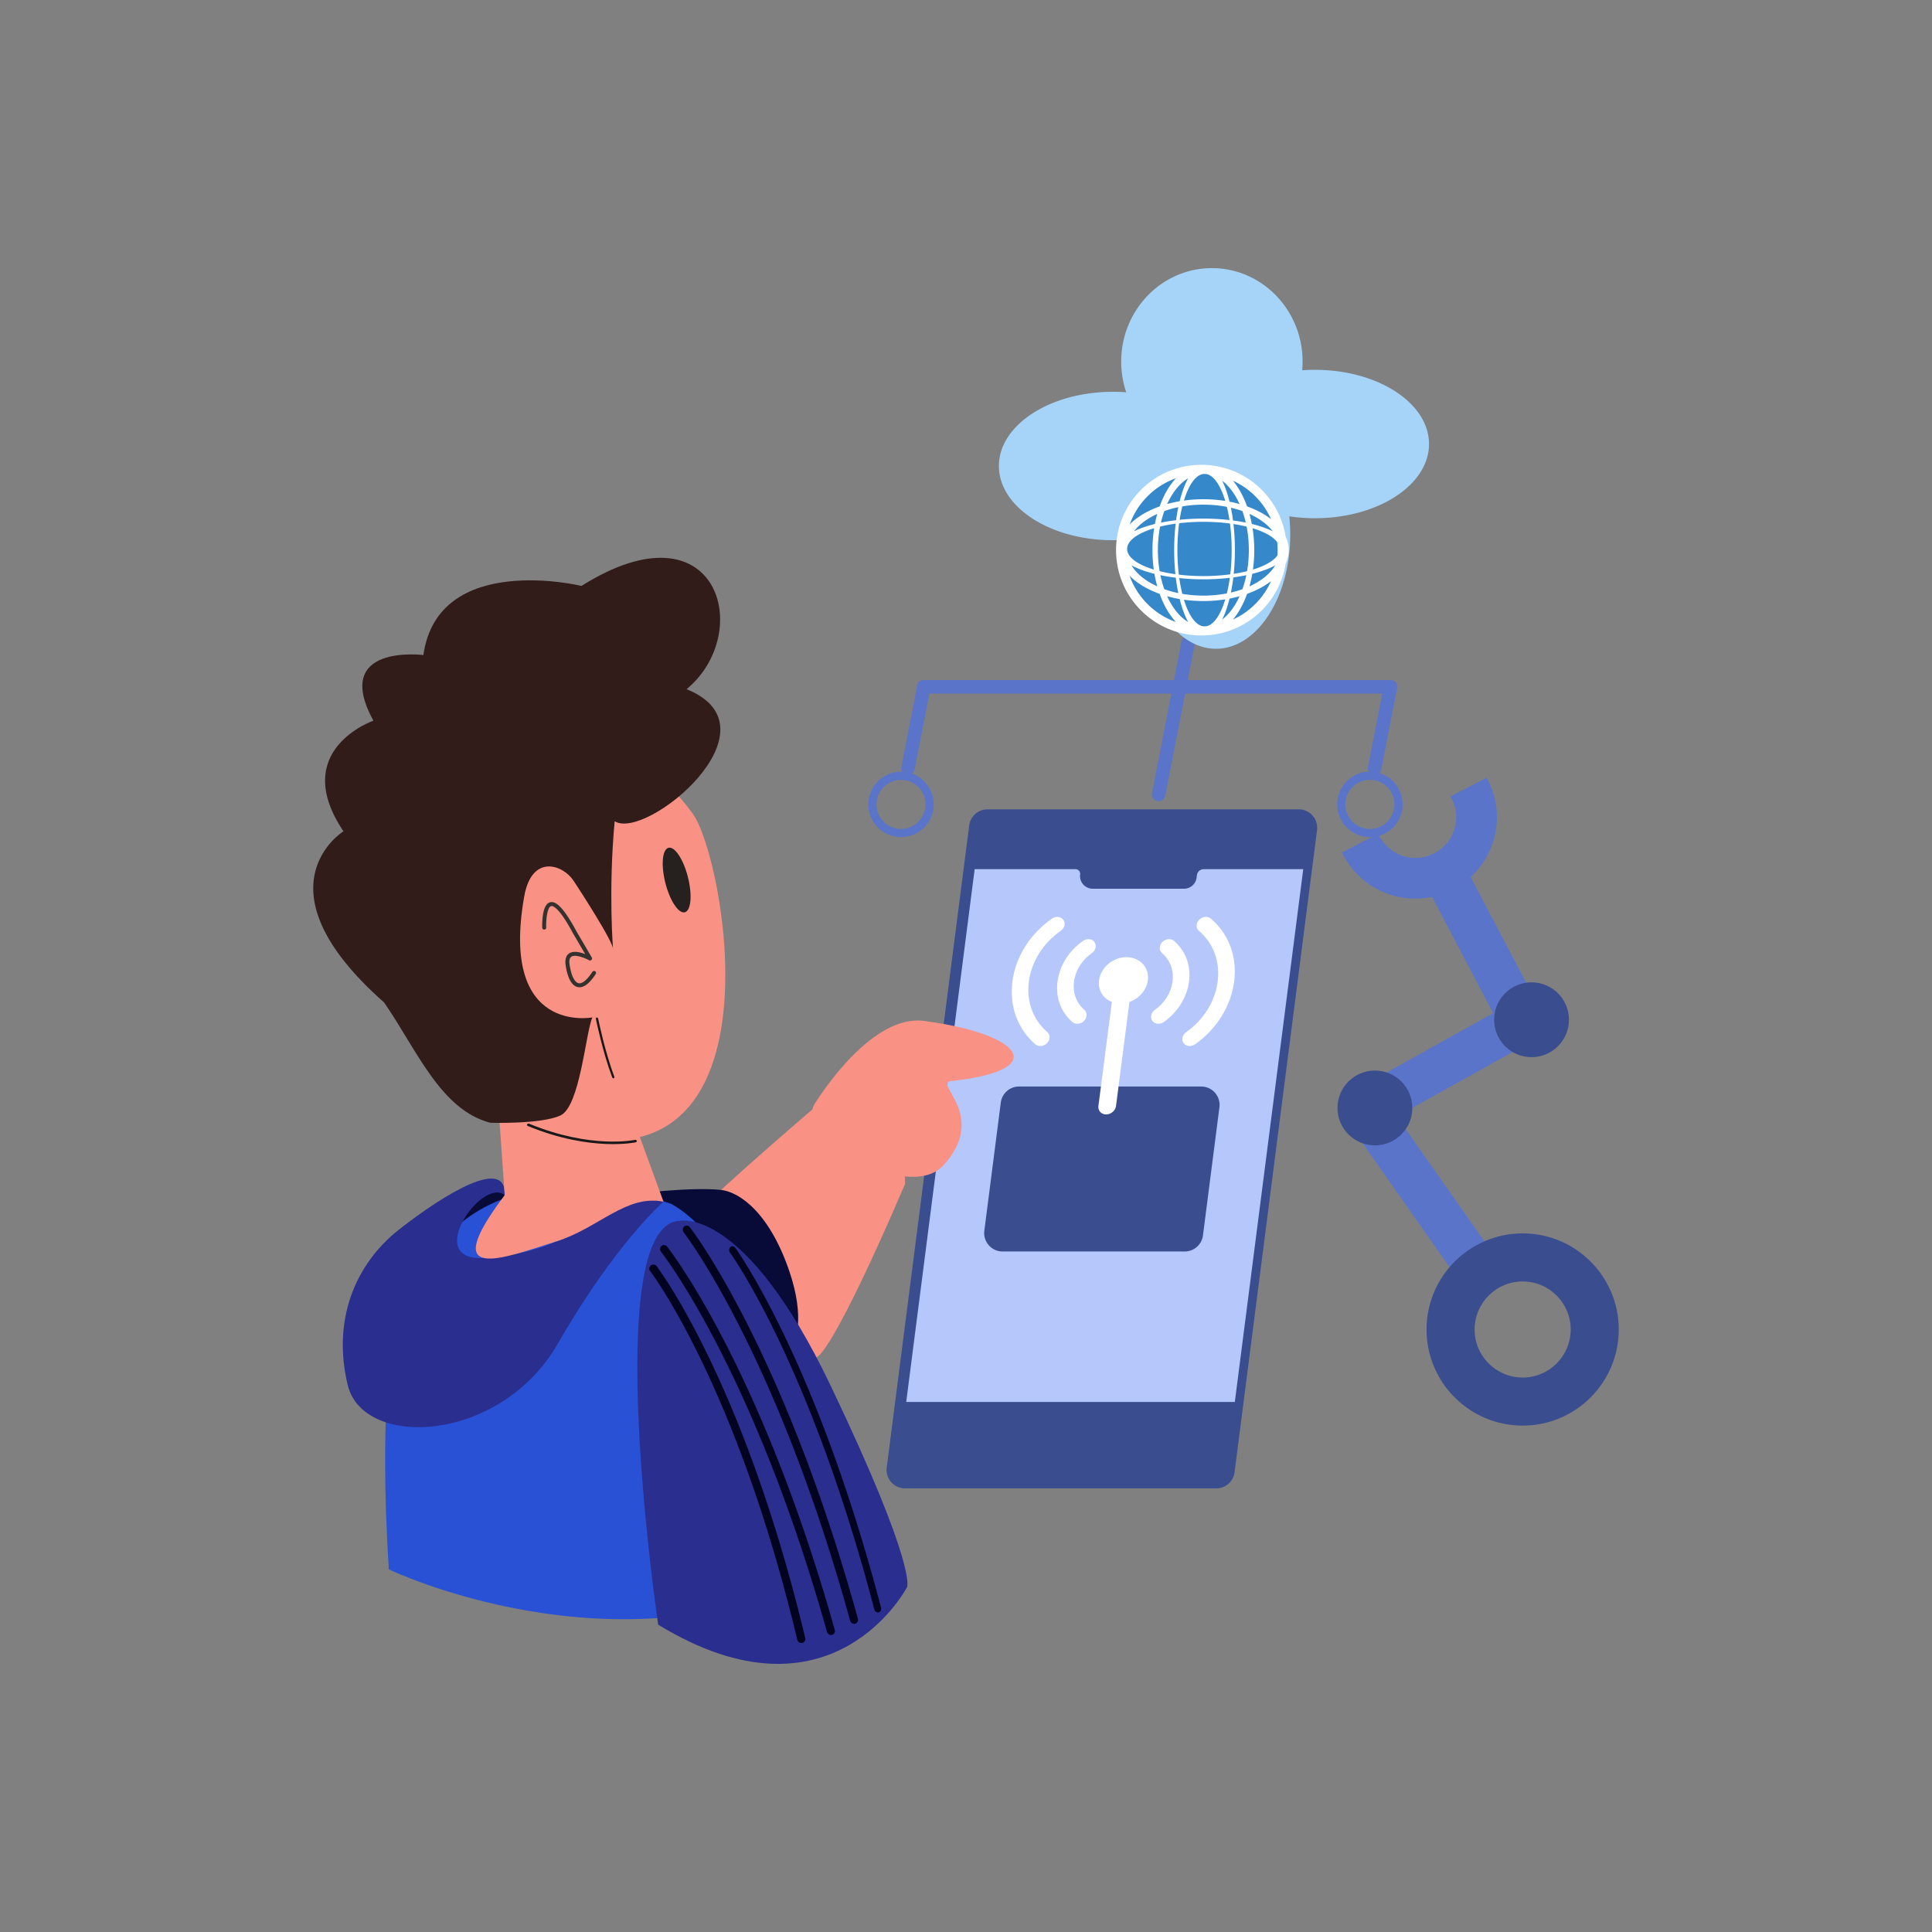 <?xml version="1.0" encoding="utf-8"?>
<svg xmlns="http://www.w3.org/2000/svg" style="fill-rule:evenodd;clip-rule:evenodd;stroke-linejoin:round;stroke-miterlimit:2" viewBox="0 0 3000 3000">
  <rect x="0" y="0" width="3000" height="3000" fill="#808080" stroke="none"/>
  <path d="M0 0h3000v3000H0z" style="fill:none"/>
  <path d="M2045.08 1288.99a28.58 28.58 0 0 0-28.348-32.222h-483.401c-14.377 0-26.517 10.68-28.348 24.94l-128.081 997.197a28.582 28.582 0 0 0 28.348 32.222h483.402c14.377 0 26.516-10.68 28.348-24.94l128.08-997.197Z" style="fill:#3a4d8e"/>
  <path d="M1869.14 1349.63a10.665 10.665 0 0 0-10.578 9.306l-.492 3.833c-1.267 9.861-9.661 17.246-19.603 17.246h-141.646a19.763 19.763 0 0 1-19.602-22.282v-.001a7.19 7.19 0 0 0-1.732-5.663 7.19 7.19 0 0 0-5.396-2.439h-156.646l-106.267 827.365h510.238l106.267-827.365H1869.14Z" style="fill:#b5c7fb"/>
  <path d="M1867.95 1918.35c-1.832 14.26-13.971 24.94-28.348 24.94h-282.789a28.58 28.58 0 0 1-28.348-32.222l25.56-199.005c1.831-14.26 13.971-24.94 28.348-24.94h282.789a28.579 28.579 0 0 1 21.458 9.703 28.574 28.574 0 0 1 6.89 22.519l-25.56 199.005Z" style="fill:#3a4d8e"/>
  <path d="M1647.04 1445.45c-27.384 19.083-45.378 47.812-49.377 78.789-3.968 30.731 6.448 59.3 28.569 78.383 4.926 4.239 4.76 11.944-.351 17.154-2.815 2.863-6.653 4.521-10.547 4.521-2.938 0-5.683-.983-7.734-2.74-27.522-23.752-40.489-59.214-35.57-97.318 4.96-38.424 27.342-74.083 61.423-97.822 2.929-2.04 6.36-2.962 9.758-2.618 3.37.357 6.204 1.954 8.022 4.51 3.722 5.247 1.849 12.939-4.193 17.141Zm48.343 34.572c-15.327 10.678-25.4 26.762-27.642 44.125-2.222 17.215 3.605 33.213 15.993 43.904 4.9 4.239 4.746 11.943-.378 17.153-2.802 2.863-6.652 4.522-10.521 4.522-2.95 0-5.696-.983-7.733-2.74-17.79-15.347-26.168-38.252-22.994-62.839 3.203-24.809 17.677-47.824 39.687-63.159 2.916-2.04 6.403-2.986 9.732-2.617 3.372.344 6.219 1.941 8.037 4.497 3.733 5.259 1.848 12.951-4.181 17.154Zm184.843-53.609c27.937 23.752 41.126 59.399 36.166 97.822-4.92 38.104-27.045 73.579-60.698 97.319-2.505 1.757-5.504 2.74-8.441 2.74-3.895 0-7.306-1.647-9.367-4.522-3.778-5.21-1.956-12.914 4.065-17.154 27.061-19.083 44.853-47.651 48.821-78.383 3.999-30.977-6.592-59.693-29.048-78.789-4.956-4.202-4.843-11.894.233-17.141 2.465-2.556 5.725-4.153 9.187-4.509 3.487-.345 6.68.577 9.082 2.617Zm-57.263 34.577c18.051 15.335 26.57 38.35 23.367 63.159-3.175 24.588-17.466 47.492-39.204 62.827-2.506 1.769-5.506 2.752-8.443 2.752-3.882 0-7.291-1.658-9.366-4.521-3.766-5.21-1.943-12.915 4.066-17.166 15.146-10.678 25.104-26.677 27.327-43.892 2.241-17.362-3.692-33.447-16.249-44.125-4.956-4.202-4.843-11.894.235-17.154 2.478-2.555 5.751-4.153 9.198-4.497 3.438-.369 6.667.578 9.069 2.617Zm-73.85 25.29c20.949 0 35.844 16.121 33.276 36.015-1.975 15.298-13.745 28.286-28.586 33.496l-20.868 161.645c-.93 7.2-7.805 13.049-15.349 13.049-7.544 0-12.909-5.849-11.979-13.049l20.868-161.645c-13.494-5.222-21.912-18.198-19.937-33.496 2.568-19.894 21.626-36.015 42.575-36.015Z" style="fill:#fff"/>
  <path d="M1405.45 1838.26s3.137-168.791-128.743-128.654c0 0-157.006 133.936-193.74 173.714-36.956 40.019-28.045 411.993 186.976 222.774 0 0 23.696-6.941 135.507-267.834Z" style="fill:#f99184"/>
  <path d="M1264.97 1714.03c10.753-16.923 89.699-139.338 170.003-128.747 150.9 19.901 199.139 76.377 41.974 93.355-28.943 3.127 58.213 52.784-11.513 130.388-54.977 61.19-231.725-45.797-200.464-94.996Z" style="fill:#f99184"/>
  <path d="M1118.24 1847.58c-86.564-8.111-315.604 29.641-352.323 52.509-36.719 22.869-35.09 47.606-24.213 99.574 5.89 28.138 46.019 147.703 115.047 163.793 80.965 18.872 456.152 73.862 369.844-186.692-29.772-89.879-75.981-126.15-108.355-129.184Z" style="fill:#080a37"/>
  <path d="M783.684 1855.83s1.713-6.62-19.011-5.309c-38.862 2.457-127.801 38.179-108.779 110.058 3.949 14.921 33.814 16.94 45.751 7.155 21.299-17.458 74.196-96.823 82.039-111.904Z" style="fill:#080a37"/>
  <path d="M1042.35 1869.4c-135.674-45.772-302.067-42.901-382.24 95.633-58.69 25.676-71.204 239.595-56.35 471.85 0 0 350.757 168.787 674.267 7.898 0 0-70.514-485.229-235.677-575.381Z" style="fill:#2851d5"/>
  <path d="M783.684 1855.83c-35.008-29.174-129.111 105.822-29.587 97.337 75.517-6.438 103.867-22.156 141.5-40.392 35.436-17.171 96.588-71.809 134.704-46.819 0 0-74.486 64.347-163.77 219.957-89.285 155.611-302.292 164.539-326.527 65.051-24.234-99.489 10.204-187.498 80.357-242.344 70.152-54.846 166.486-113.567 163.323-52.79Z" style="fill:#2a2f8f"/>
  <path d="M1021.96 2522.76s-91.178-620.519 32.828-626.989c0 0 100.829-25.441 235.538 256.895 134.709 282.336 118.101 311.861 118.101 311.861s-115.997 223.496-386.467 58.233Z" style="fill:#2a2f8f"/>
  <path d="M1009.55 1973.73s133.25 173.885 228.585 572.829a6.3 6.3 0 0 0 12.253-2.928c-96.146-402.334-230.844-577.571-230.844-577.571a6.299 6.299 0 1 0-9.994 7.67Zm16.891-29.93s142.079 179.103 257.669 590.016c.98 3.485 4.485 5.635 7.827 4.802 3.342-.832 5.257-4.333 4.277-7.818-116.573-414.405-260.169-594.9-260.169-594.9-2.258-2.843-6.238-3.378-8.89-1.197-2.652 2.182-2.972 6.254-.714 9.097Zm35.284-30.011s142.267 182.926 258.29 602.612c.984 3.559 4.49 5.755 7.832 4.905 3.341-.851 5.253-4.426 4.269-7.985-117.01-423.253-260.795-607.601-260.795-607.601-2.261-2.903-6.242-3.45-8.892-1.222-2.65 2.228-2.965 6.388-.704 9.291Zm71.764 31.249s123.041 168.199 224.163 554.094c.858 3.273 3.884 5.292 6.759 4.51 2.875-.782 4.511-4.069 3.653-7.342-101.981-389.175-226.335-558.681-226.335-558.681-1.955-2.669-5.385-3.172-7.661-1.124-2.275 2.049-2.535 5.874-.579 8.543Z" style="fill:#02031e"/>
  <path d="m988.615 1752.03 41.686 113.971c-57.924-11.596-100.481 40.711-165.235 61.259-85.256 27.053-186.387 67.438-81.382-71.431l-12.387-176.007 217.318 72.208Z" style="fill:#f99184"/>
  <path d="M1075.89 1263.74c49.153 68.303 140.998 570.876-186.482 500.369-327.479-70.506-298.15-323.402-304.737-402.57-10.916-131.187 313.076-345.346 491.219-97.799Z" style="fill:#f99184"/>
  <path d="M954.461 1275.2c48.914 30.878 260.976-144.816 111.661-205.009 106.588-88.445 48.309-293.338-163.184-160.397 0 0-222.676-53.855-245.511 107.336 0 0-143.126-18.132-77.63 101.956 0 0-131.293 45.363-46.496 171.714 0 0-139.622 86.755 62.972 265.645 49.994 71.654 87.33 166.813 165.05 186.975 0 0 78.69 2.622 108.964-11.352 30.273-13.974 39.018-127.799 49.497-152.253 0 0-143.937 27.852-105.8-187.75 11.669-65.971 59.451-49.959 76.442-24.789 6.866 10.17 64.208 98.471 61.566 107.278 0 0-7.583-91.488 2.469-199.354Z" style="fill:#311c19"/>
  <path d="M1038.03 1316.42c9.674-2.447 23.204 18.006 30.196 45.646 6.991 27.64 4.813 52.067-4.861 54.514-9.674 2.447-23.204-18.006-30.196-45.647-6.991-27.64-4.813-52.066 4.861-54.513Z" style="fill:#26211e"/>
  <path d="M848.136 1440.26s-.549-14.725 2.43-25.123c1.04-3.631 2.316-6.793 4.664-7.908 1.876-.89 4.155.031 7.307 2.567 6.533 5.256 15.216 17.098 26.983 39.004l.055.098 19.092 32.641c-3.357-1.283-7.278-2.518-11.105-3.116-5.576-.872-10.937-.31-14.596 2.609-3.654 2.914-6.007 8.315-4.615 17.825 1.765 12.064 5.013 21.657 9.38 27.399 3.439 4.522 7.608 6.848 12.279 6.783 3.01-.042 6.299-1.105 9.801-3.48 4.6-3.121 9.717-8.644 15.21-17.08a3.095 3.095 0 1 0-5.188-3.378c-4.121 6.329-7.955 10.882-11.523 13.843-3.069 2.548-5.833 3.87-8.386 3.905-2.818.039-5.191-1.612-7.265-4.34-3.902-5.131-6.605-13.769-8.183-24.549-.931-6.36-.093-10.139 2.35-12.088 2.436-1.943 6.068-1.913 9.78-1.333 8.798 1.375 18.141 6.523 18.141 6.523a3.095 3.095 0 0 0 4.161-4.276l-23.961-40.966c-12.363-23.007-21.664-35.324-28.529-40.848-5.795-4.662-10.395-4.973-13.844-3.335-3.639 1.728-6.347 6.167-7.959 11.795-3.208 11.197-2.665 27.049-2.665 27.049a3.095 3.095 0 1 0 6.186-.221Z" style="fill:#35312e"/>
  <path d="M987.115 1773.77s-68.889 15.295-167.499-25.342c-1.2-.495-1.686-1.672-1.086-2.63.6-.958 2.06-1.334 3.26-.839 96.569 39.796 163.983 25.045 163.983 25.045 1.29-.285 2.636.328 3.006 1.368.371 1.04-.375 2.114-1.664 2.398ZM928.842 1581.91s10.447 51.455 24.981 89.606c.448 1.175.091 2.427-.797 2.796-.888.37-1.971-.283-2.419-1.458-14.685-38.55-25.252-90.539-25.252-90.539-.249-1.226.33-2.311 1.292-2.423.963-.112 1.946.791 2.195 2.018Z" style="fill:#191919"/>
  <path d="M1399.09 1198.27c28.038 0 50.802 22.764 50.802 50.802 0 28.039-22.764 50.802-50.802 50.802s-50.802-22.763-50.802-50.802c0-28.038 22.764-50.802 50.802-50.802Zm0 12.701c21.029 0 38.101 17.073 38.101 38.101 0 21.029-17.072 38.102-38.101 38.102s-38.102-17.073-38.102-38.102c0-21.028 17.073-38.101 38.102-38.101Z" style="fill:#5a74ca"/>
  <path d="M1423.75 1067.21c-.078.278-.146.561-.202.849l-23.986 123.028c-1.107 5.681 2.601 11.185 8.282 12.293h.001c5.681 1.108 11.185-2.6 12.293-8.282l23.034-118.146h703.214l-22.252 114.135c-1.108 5.681 2.6 11.185 8.282 12.293 5.682 1.108 11.186-2.6 12.294-8.282l23.986-123.028c.046-.238.084-.477.114-.715a10.482 10.482 0 0 0 1.207-4.884v-.001a10.48 10.48 0 0 0-10.481-10.481h-725.331a10.477 10.477 0 0 0-10.481 10.481v.001c0 .247.008.494.026.739Z" style="fill:#5a74ca"/>
  <path d="M2127.16 1198.27c28.039 0 50.802 22.764 50.802 50.802 0 28.039-22.763 50.802-50.802 50.802-28.038 0-50.802-22.763-50.802-50.802 0-28.038 22.764-50.802 50.802-50.802Zm0 12.701c21.029 0 38.102 17.073 38.102 38.101 0 21.029-17.073 38.102-38.102 38.102-21.029 0-38.101-17.073-38.101-38.102 0-21.028 17.072-38.101 38.101-38.101ZM1797.05 1243.87a10.48 10.48 0 0 0 12.292-8.281l46.052-236.214a10.48 10.48 0 0 0-8.281-12.291l-.003-.001a10.48 10.48 0 0 0-12.292 8.281l-46.052 236.214a10.48 10.48 0 0 0 8.281 12.291l.003.001Z" style="fill:#5a74ca"/>
  <path d="M1748.79 609.16c-5.057-14.947-7.806-31.004-7.806-47.717 0-80.082 63.104-145.099 140.831-145.099 77.727 0 140.831 65.017 140.831 145.099 0 4.557-.204 9.064-.605 13.517a273.722 273.722 0 0 1 19.809-.714c97.747 0 177.105 51.63 177.105 115.225 0 63.595-79.358 115.225-177.105 115.225-13.714 0-27.066-1.016-39.901-2.941a271.844 271.844 0 0 1 1.493 28.547c0 97.747-51.631 177.105-115.226 177.105-62.551 0-113.528-76.776-115.183-172.304-14.328 2.437-29.359 3.734-44.852 3.734-97.747 0-177.105-51.631-177.105-115.225 0-63.595 79.358-115.225 177.105-115.225 6.97 0 13.846.262 20.609.773Z" style="fill:#a6d4f9"/>
  <circle cx="1867.04" cy="854.253" r="119.629" style="fill:#3588ca"/>
  <path d="M1869.72 721.758a17.231 17.231 0 0 1 3.395.201c62.554 3.547 113.565 50.582 123.238 111.312 2.435 5.279 3.974 10.78 4.512 16.439a17.104 17.104 0 0 1 .202 3.395c.009.381.014.764.014 1.148 0 7.263-1.646 14.3-4.728 20.982-9.676 60.731-60.684 107.762-123.238 111.311a17.233 17.233 0 0 1-3.395.202 48.626 48.626 0 0 1-2.296 0c-.639.009-1.281.014-1.925.014-73.134 0-132.509-59.376-132.509-132.509 0-73.134 59.375-132.509 132.509-132.509.644 0 1.286.004 1.925.014a43.781 43.781 0 0 1 2.296 0Zm32.845 208.909c-7.182 23.844-17.66 39.609-29.45 41.719-1.33.084-2.661.146-3.998.187-12.272-1.038-23.231-16.856-30.7-41.336 9.691 1.348 19.784 2.06 30.155 2.06 11.752 0 23.15-.914 33.993-2.63Zm-148.625-36.762c11.314 11.605 27.441 21.341 46.748 28.231 6.295 17.64 14.967 32.628 25.272 43.716-33.509-11.884-60.101-38.451-72.02-71.947Zm58.406 31.933a194.727 194.727 0 0 0 19.426 4.366c3.534 14.161 8.027 26.292 13.214 35.648-13.079-7.777-24.391-21.839-32.64-40.014Zm112.452 0c-7.027 15.482-16.278 27.981-26.951 36.153 4.419-8.908 8.268-19.91 11.364-32.487a192.29 192.29 0 0 0 15.587-3.666Zm48.868-23.459c-11.755 26.353-32.86 47.632-59.091 59.612 8.822-10.61 16.288-24.186 21.88-39.855 14.394-5.135 27.025-11.857 37.211-19.757Zm-64.009-5.122c-1.195 8.595-2.736 16.7-4.576 24.181-11.497 2.225-23.769 3.428-36.509 3.428-11.329 0-22.288-.952-32.67-2.729-1.887-7.554-3.468-15.759-4.692-24.469 11.847 1.239 24.388 1.904 37.362 1.904 14.341 0 28.154-.813 41.085-2.315Zm-107.788-4.095c7.524 1.564 15.525 2.873 23.902 3.891 1.018 8.377 2.326 16.376 3.891 23.903-7.63-1.585-14.905-3.624-21.733-6.061-2.436-6.827-4.475-14.102-6.06-21.733Zm133.406 0c-1.585 7.631-3.623 14.905-6.06 21.733a161.826 161.826 0 0 1-17.894 5.218c1.517-7.421 2.786-15.297 3.775-23.534a283.956 283.956 0 0 0 20.179-3.417Zm44.896-15.323c-7.777 13.078-21.839 24.391-40.014 32.64a194.405 194.405 0 0 0 4.366-19.427c14.161-3.534 26.292-8.027 35.648-13.213Zm-223.198 0c9.354 5.186 21.487 9.68 35.648 13.213a194.433 194.433 0 0 0 4.365 19.427c-18.175-8.251-32.235-19.562-40.013-32.64Zm152.913-64.901c1.707 12.863 2.641 26.785 2.641 41.315 0 13.138-.763 25.779-2.171 37.585-12.994 1.748-27.078 2.704-41.784 2.704-13.315 0-26.119-.784-38.061-2.228-1.445-11.942-2.229-24.746-2.229-38.061 0-14.707.957-28.79 2.704-41.784 11.806-1.408 24.447-2.171 37.586-2.171 14.53 0 28.452.933 41.314 2.64Zm-84.319.23c-1.502 12.931-2.314 26.743-2.314 41.085 0 12.974.665 25.515 1.904 37.361-8.709-1.224-16.912-2.804-24.47-4.691-1.777-10.382-2.728-21.342-2.728-32.67 0-12.74 1.203-25.013 3.428-36.509 7.485-1.841 15.589-3.382 24.18-4.576Zm89.738.544c7.215 1.106 14.061 2.46 20.452 4.032 2.225 11.496 3.428 23.769 3.428 36.509 0 11.328-.951 22.288-2.729 32.67-6.472 1.615-13.416 3.007-20.746 4.142 1.202-11.693 1.847-24.043 1.847-36.812 0-14.137-.79-27.76-2.252-40.541Zm-123.148 6.547c-1.715 10.844-2.63 22.241-2.63 33.994 0 10.37.712 20.464 2.06 30.155-24.879-7.59-40.815-18.788-41.374-31.303.03-1.14.106-2.273.226-3.395 2.107-11.79 17.872-22.269 41.718-29.451Zm152.83 0c18.449 5.558 32.058 13.086 38.251 21.668a119.637 119.637 0 0 1 .359 20.475c-5.953 8.703-19.517 16.354-38.04 22.006 1.347-9.691 2.059-19.785 2.059-30.155 0-11.753-.914-23.15-2.629-33.994Zm-148.001-22.233a192.14 192.14 0 0 0-3.665 15.588c-12.578 3.095-23.579 6.945-32.487 11.364 8.171-10.674 20.669-19.924 36.152-26.952Zm143.171 0c15.482 7.027 27.981 16.278 36.153 26.952-8.907-4.419-19.91-8.269-32.487-11.364a192.314 192.314 0 0 0-3.666-15.588Zm-114.197-55.372c-10.302 11.084-18.975 26.072-25.272 43.715-19.302 6.889-35.43 16.624-46.748 28.231 11.923-33.497 38.51-60.059 72.02-71.946Zm3.702 44.895a284.276 284.276 0 0 0-3.416 20.18c-8.238.988-16.112 2.257-23.535 3.775a161.573 161.573 0 0 1 5.218-17.894c6.827-2.436 14.103-4.475 21.733-6.061Zm81.659.843a161.7 161.7 0 0 1 17.894 5.218 162.26 162.26 0 0 1 5.218 17.894 285.699 285.699 0 0 0-19.807-3.305 285.893 285.893 0 0 0-3.305-19.807Zm-6.24-1.324c1.571 6.39 2.925 13.236 4.031 20.452-12.781-1.463-26.403-2.252-40.54-2.252-12.769 0-25.119.644-36.812 1.847 1.135-7.332 2.526-14.276 4.142-20.747 10.382-1.777 21.341-2.728 32.67-2.728 12.74 0 25.012 1.203 36.509 3.428Zm9.494-40.553c26.233 11.979 47.339 33.26 59.091 59.611-10.186-7.899-22.815-14.619-37.211-19.757-5.59-15.669-13.058-29.246-21.88-39.854Zm-69.589-3.861c-5.187 9.354-9.68 21.487-13.214 35.648a194.072 194.072 0 0 0-19.426 4.365c8.25-18.176 19.561-32.236 32.64-40.013Zm52.861 3.861c10.673 8.171 19.923 20.669 26.951 36.152a192.636 192.636 0 0 0-15.587-3.666c-3.096-12.577-6.945-23.579-11.364-32.486Zm-28.73-10.582c1.34.04 2.673.102 3.998.187 11.789 2.107 22.268 17.872 29.45 41.718-10.843-1.715-22.241-2.63-33.993-2.63-10.371 0-20.464.712-30.155 2.06 7.466-24.477 18.427-40.299 30.7-41.335Z" style="fill:#fff"/>
  <path d="M2223.77 1392.74a126.75 126.75 0 0 1-25.897 2.659c-50.175 0-93.566-29.281-113.998-71.667l56.238-29.043c9.875 22.076 32.034 37.472 57.76 37.472 34.903 0 63.239-28.337 63.239-63.239 0-11.745-3.208-22.746-8.798-32.178l56.238-29.043c10.065 18.14 15.799 39.016 15.799 61.221 0 36.724-15.686 69.814-40.711 92.922l95.842 182.547a20.965 20.965 0 0 1 2.388 10.527 20.958 20.958 0 0 1 3.858 4.983l12.376 22.233a20.963 20.963 0 0 1-8.121 28.512l-221.059 123.047 173.008 246.531s-45.552 52.373-52.904 41.897l-205.699-293.114a20.962 20.962 0 0 1 5.118-29.201l20.828-14.617a20.966 20.966 0 0 1 14.788-3.623c.144-.085.288-.167.434-.248l194.068-108.024-94.795-180.554Z" style="fill:#5a74ca"/>
  <circle cx="2378.15" cy="1583.46" r="58.091" style="fill:#3a4d8e"/>
  <circle cx="2134.95" cy="1720.43" r="58.091" style="fill:#3a4d8e"/>
  <path d="M2364.36 1915.21c82.366 0 149.236 66.87 149.236 149.236 0 82.366-66.87 149.236-149.236 149.236-82.365 0-149.236-66.87-149.236-149.236 0-82.366 66.871-149.236 149.236-149.236Zm0 74.618c41.183 0 74.618 33.435 74.618 74.618 0 41.183-33.435 74.618-74.618 74.618-41.183 0-74.618-33.435-74.618-74.618 0-41.183 33.435-74.618 74.618-74.618Z" style="fill:#3a4d8e"/>
</svg>